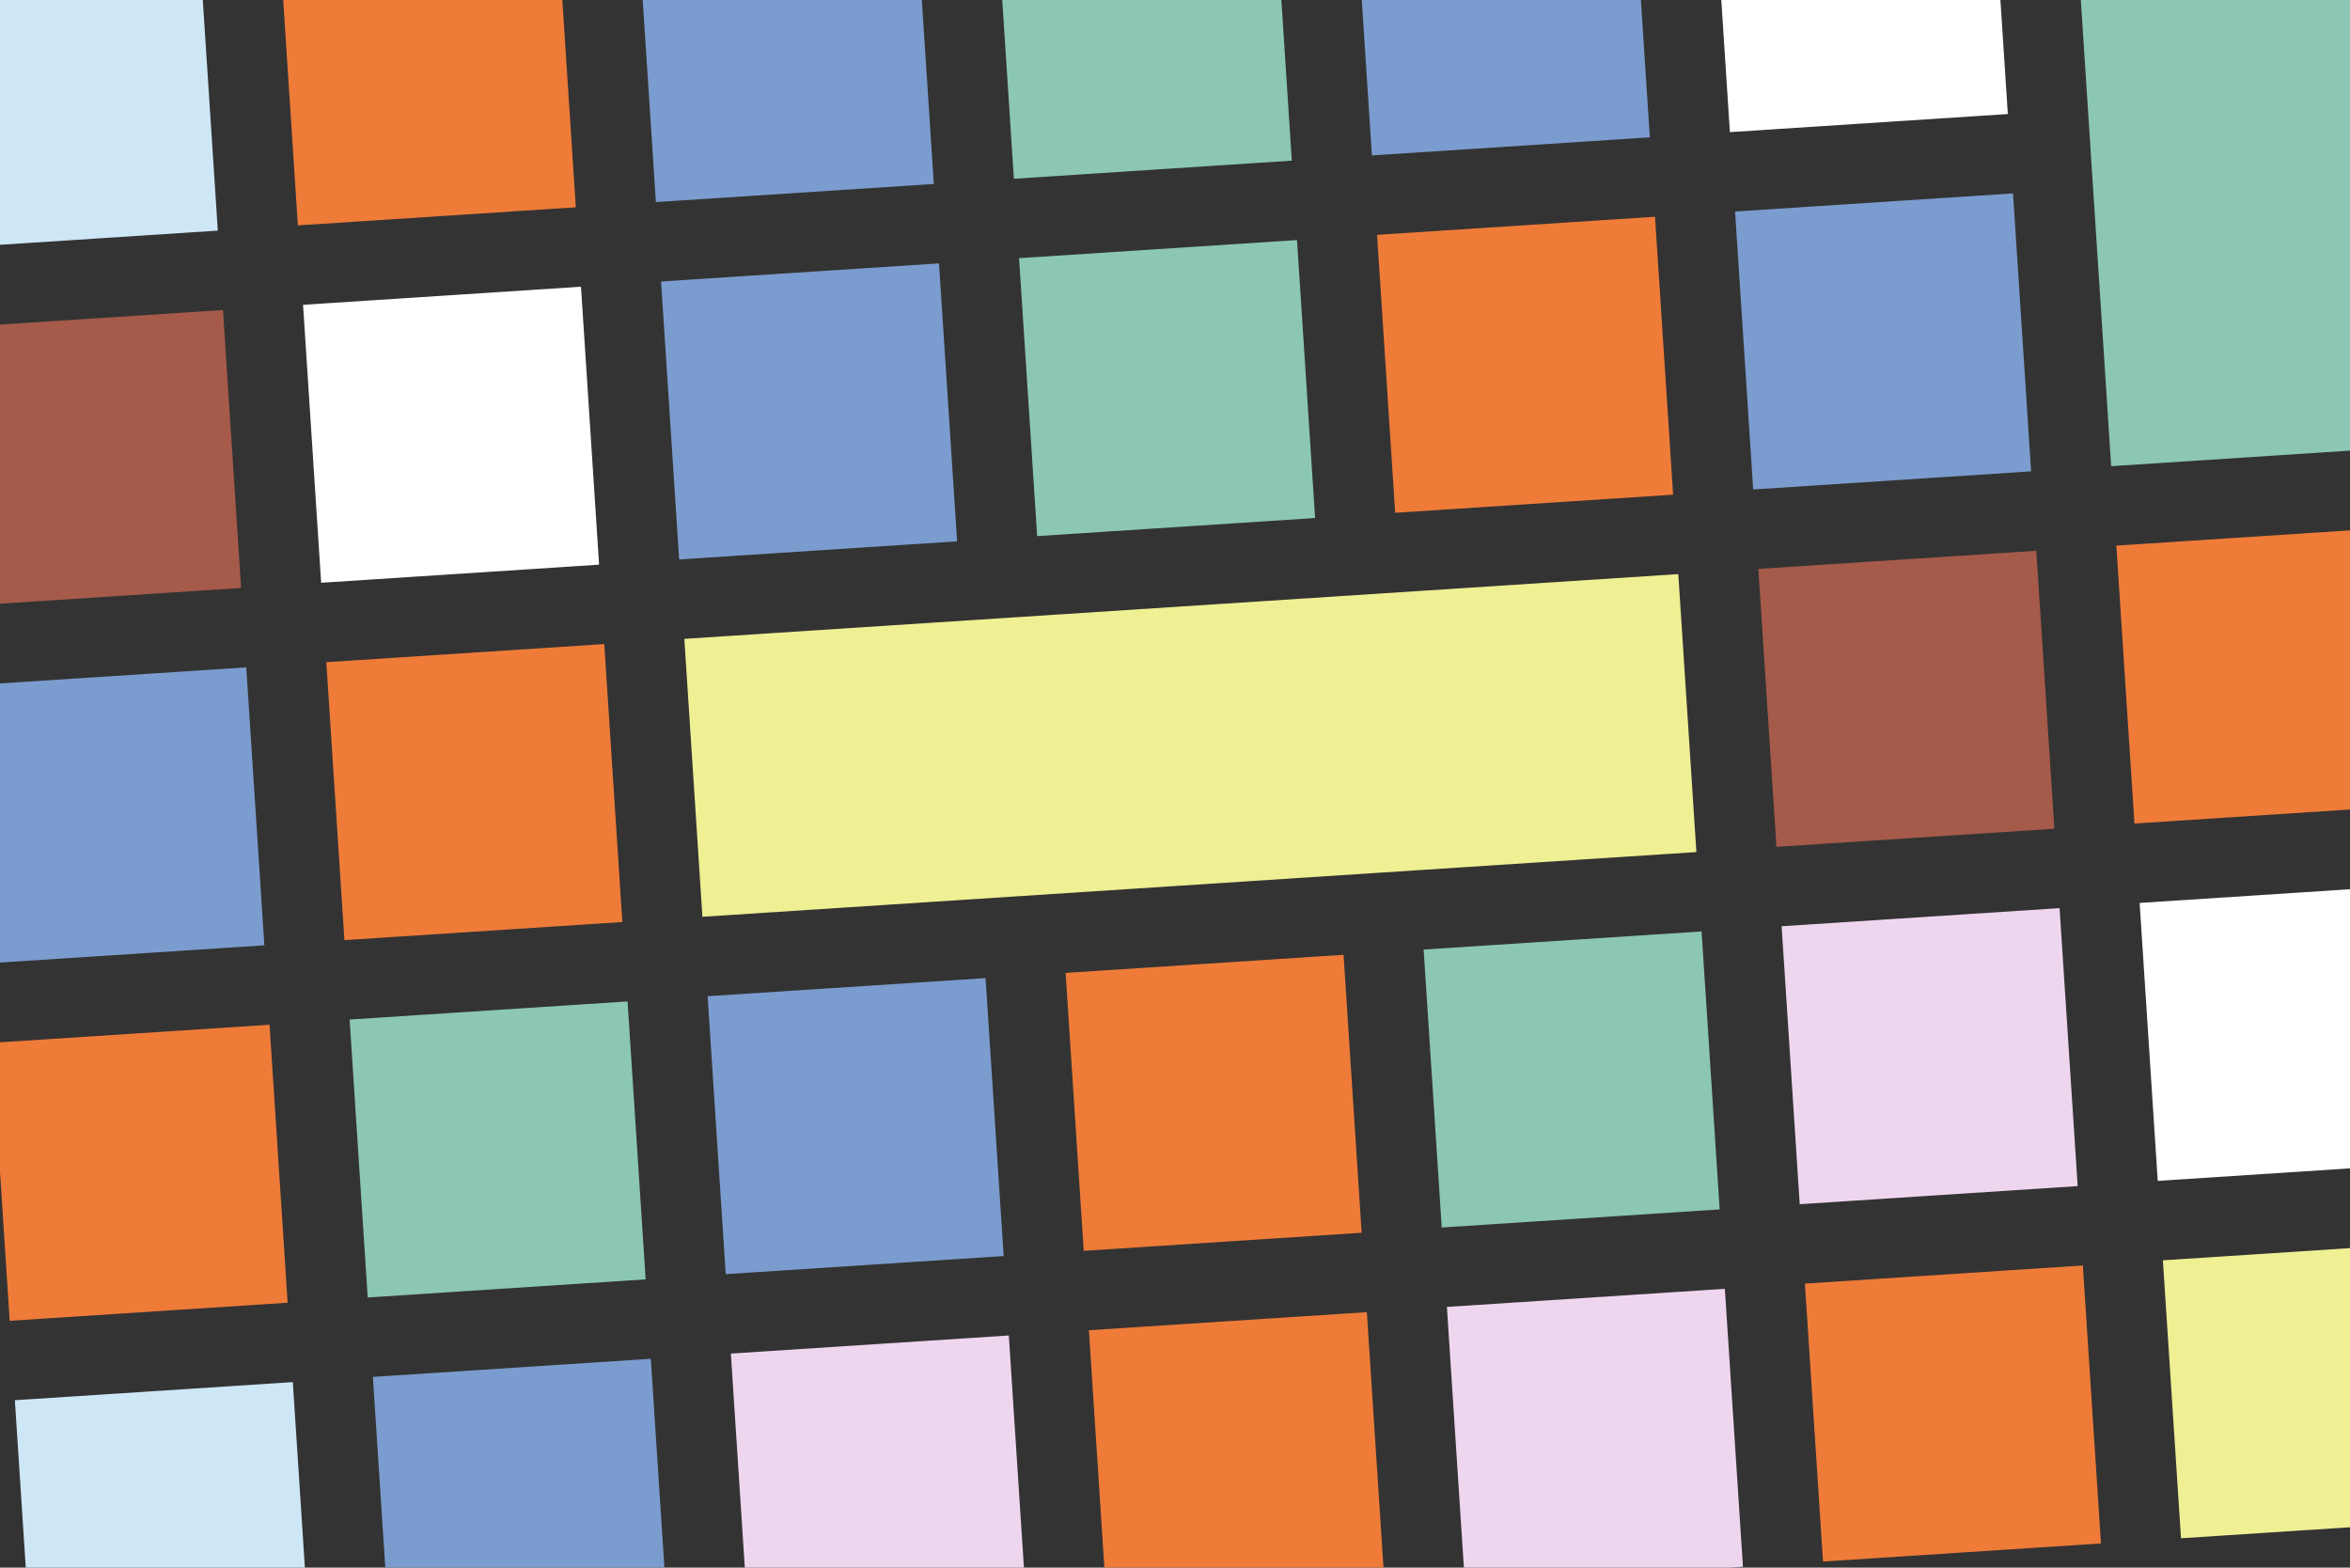 <?xml version="1.0" encoding="utf-8"?>
<!-- Generator: Adobe Illustrator 16.0.0, SVG Export Plug-In . SVG Version: 6.00 Build 0)  -->
<!DOCTYPE svg PUBLIC "-//W3C//DTD SVG 1.1//EN" "http://www.w3.org/Graphics/SVG/1.1/DTD/svg11.dtd">
<svg version="1.1" id="Layer_1" xmlns="http://www.w3.org/2000/svg" xmlns:xlink="http://www.w3.org/1999/xlink" x="0px" y="0px"
	 width="886px" height="591px" viewBox="0 0 886 591" enable-background="new 0 0 886 591" xml:space="preserve">
<rect x="0" y="0" width="886" height="591" fill="#333333" stroke="none"/>
<rect x="-26.208" y="-14.533" transform="matrix(0.998 -0.065 0.065 0.998 -2.397 1.777)" fill="#CEE7F7" width="105" height="104.999"/>
<rect x="108.76" y="-23.266" transform="matrix(0.998 -0.065 0.065 0.998 -1.551 10.473)" fill="#EF7B39" width="105" height="104.999"/>
<rect x="243.728" y="-32.001" transform="matrix(0.998 -0.065 0.065 0.998 -0.706 19.174)" fill="#7B9CCE" width="104.999" height="105"/>
<rect x="513.664" y="-49.467" transform="matrix(0.998 -0.065 0.065 0.998 0.986 36.564)" fill="#7B9CCE" width="104.998" height="105"/>
<rect x="648.631" y="-58.201" transform="matrix(0.998 -0.065 0.065 0.998 1.832 45.27)" fill="#FFFFFF" width="104.999" height="105"/>
<rect x="-17.49" y="120.186" transform="matrix(0.998 -0.065 0.065 0.998 -11.077 2.621)" fill="#A55A4A" width="104.999" height="105"/>
<rect x="117.478" y="111.452" transform="matrix(0.998 -0.065 0.065 0.998 -10.234 11.32)" fill="#FFFFFF" width="105" height="105"/>
<rect x="252.446" y="102.718" transform="matrix(0.998 -0.065 0.065 0.998 -9.387 20.015)" fill="#7B9CCE" width="105" height="105"/>
<rect x="387.413" y="93.985" transform="matrix(0.998 -0.065 0.065 0.998 -8.541 28.713)" fill="#8CC6B5" width="105" height="105"/>
<rect x="522.382" y="85.251" transform="matrix(0.998 -0.065 0.065 0.998 -7.695 37.407)" fill="#EF7B39" width="105" height="105"/>
<rect x="657.349" y="76.518" transform="matrix(0.998 -0.065 0.065 0.998 -6.849 46.104)" fill="#7B9CCE" width="105" height="105"/>
<rect x="-8.772" y="254.903" transform="matrix(0.998 -0.065 0.065 0.998 -19.756 3.465)" fill="#7B9CCE" width="104.999" height="105"/>
<rect x="126.195" y="246.17" transform="matrix(0.998 -0.065 0.065 0.998 -18.916 12.164)" fill="#EF7B39" width="105" height="105"/>
<rect x="666.066" y="211.236" transform="matrix(0.998 -0.065 0.065 0.998 -15.531 46.951)" fill="#A55A4A" width="105.001" height="105"/>
<rect x="801.034" y="202.502" transform="matrix(0.998 -0.065 0.065 0.998 -14.687 55.657)" fill="#EF7B39" width="104.999" height="105"/>
<rect x="-0.055" y="389.622" transform="matrix(0.998 -0.065 0.065 0.998 -28.44 4.309)" fill="#EF7B39" width="105" height="104.999"/>
<rect x="134.912" y="380.889" transform="matrix(0.998 -0.065 0.065 0.998 -27.59 13.005)" fill="#8CC6B5" width="105" height="104.998"/>
<rect x="269.88" y="372.156" transform="matrix(0.998 -0.065 0.065 0.998 -26.745 21.7)" fill="#7B9CCE" width="105" height="104.998"/>
<rect x="404.848" y="363.422" transform="matrix(0.998 -0.065 0.065 0.998 -25.903 30.401)" fill="#EF7B39" width="104.999" height="104.999"/>
<rect x="539.816" y="354.688" transform="matrix(0.998 -0.065 0.065 0.998 -25.054 39.092)" fill="#8CC6B5" width="105" height="104.998"/>
<rect x="674.784" y="345.954" transform="matrix(0.998 -0.065 0.065 0.998 -24.212 47.795)" fill="#EFD6EF" width="105" height="104.999"/>
<rect x="809.752" y="337.221" transform="matrix(0.998 -0.065 0.065 0.998 -23.366 56.493)" fill="#FFFFFF" width="104.999" height="104.999"/>
<rect x="8.662" y="524.34" transform="matrix(0.998 -0.065 0.065 0.998 -37.121 5.153)" fill="#CEE7F7" width="104.999" height="105"/>
<rect x="143.63" y="515.608" transform="matrix(0.998 -0.065 0.065 0.998 -36.276 13.851)" fill="#7B9CCE" width="105" height="104.999"/>
<rect x="278.598" y="506.872" transform="matrix(0.998 -0.065 0.065 0.998 -35.435 22.551)" fill="#EFD6EF" width="105" height="105.001"/>
<rect x="413.566" y="498.14" transform="matrix(0.998 -0.065 0.065 0.998 -34.579 31.24)" fill="#EF7B39" width="105" height="104.999"/>
<rect x="548.534" y="489.407" transform="matrix(0.998 -0.065 0.065 0.998 -33.734 39.937)" fill="#EFD6EF" width="104.999" height="104.999"/>
<rect x="683.502" y="480.673" transform="matrix(0.998 -0.065 0.065 0.998 -32.888 48.632)" fill="#EF7B39" width="105" height="105"/>
<rect x="818.469" y="471.939" transform="matrix(0.998 -0.065 0.065 0.998 -32.052 57.345)" fill="#EFEF94" width="105" height="105"/>
<rect x="374.338" y="-175.593" transform="matrix(0.998 -0.065 0.065 0.998 4.48 27.445)" fill="#8CC6B5" width="104.999" height="240"/>
<rect x="260.881" y="228.702" transform="matrix(0.998 -0.065 0.065 0.998 -17.222 29.556)" fill="#EFEF94" width="375.5" height="105"/>
<rect x="787.958" y="-67.075" transform="matrix(0.998 -0.065 0.065 0.998 -1.663 54.39)" fill="#8CC6B5" width="105" height="240"/>
</svg>
